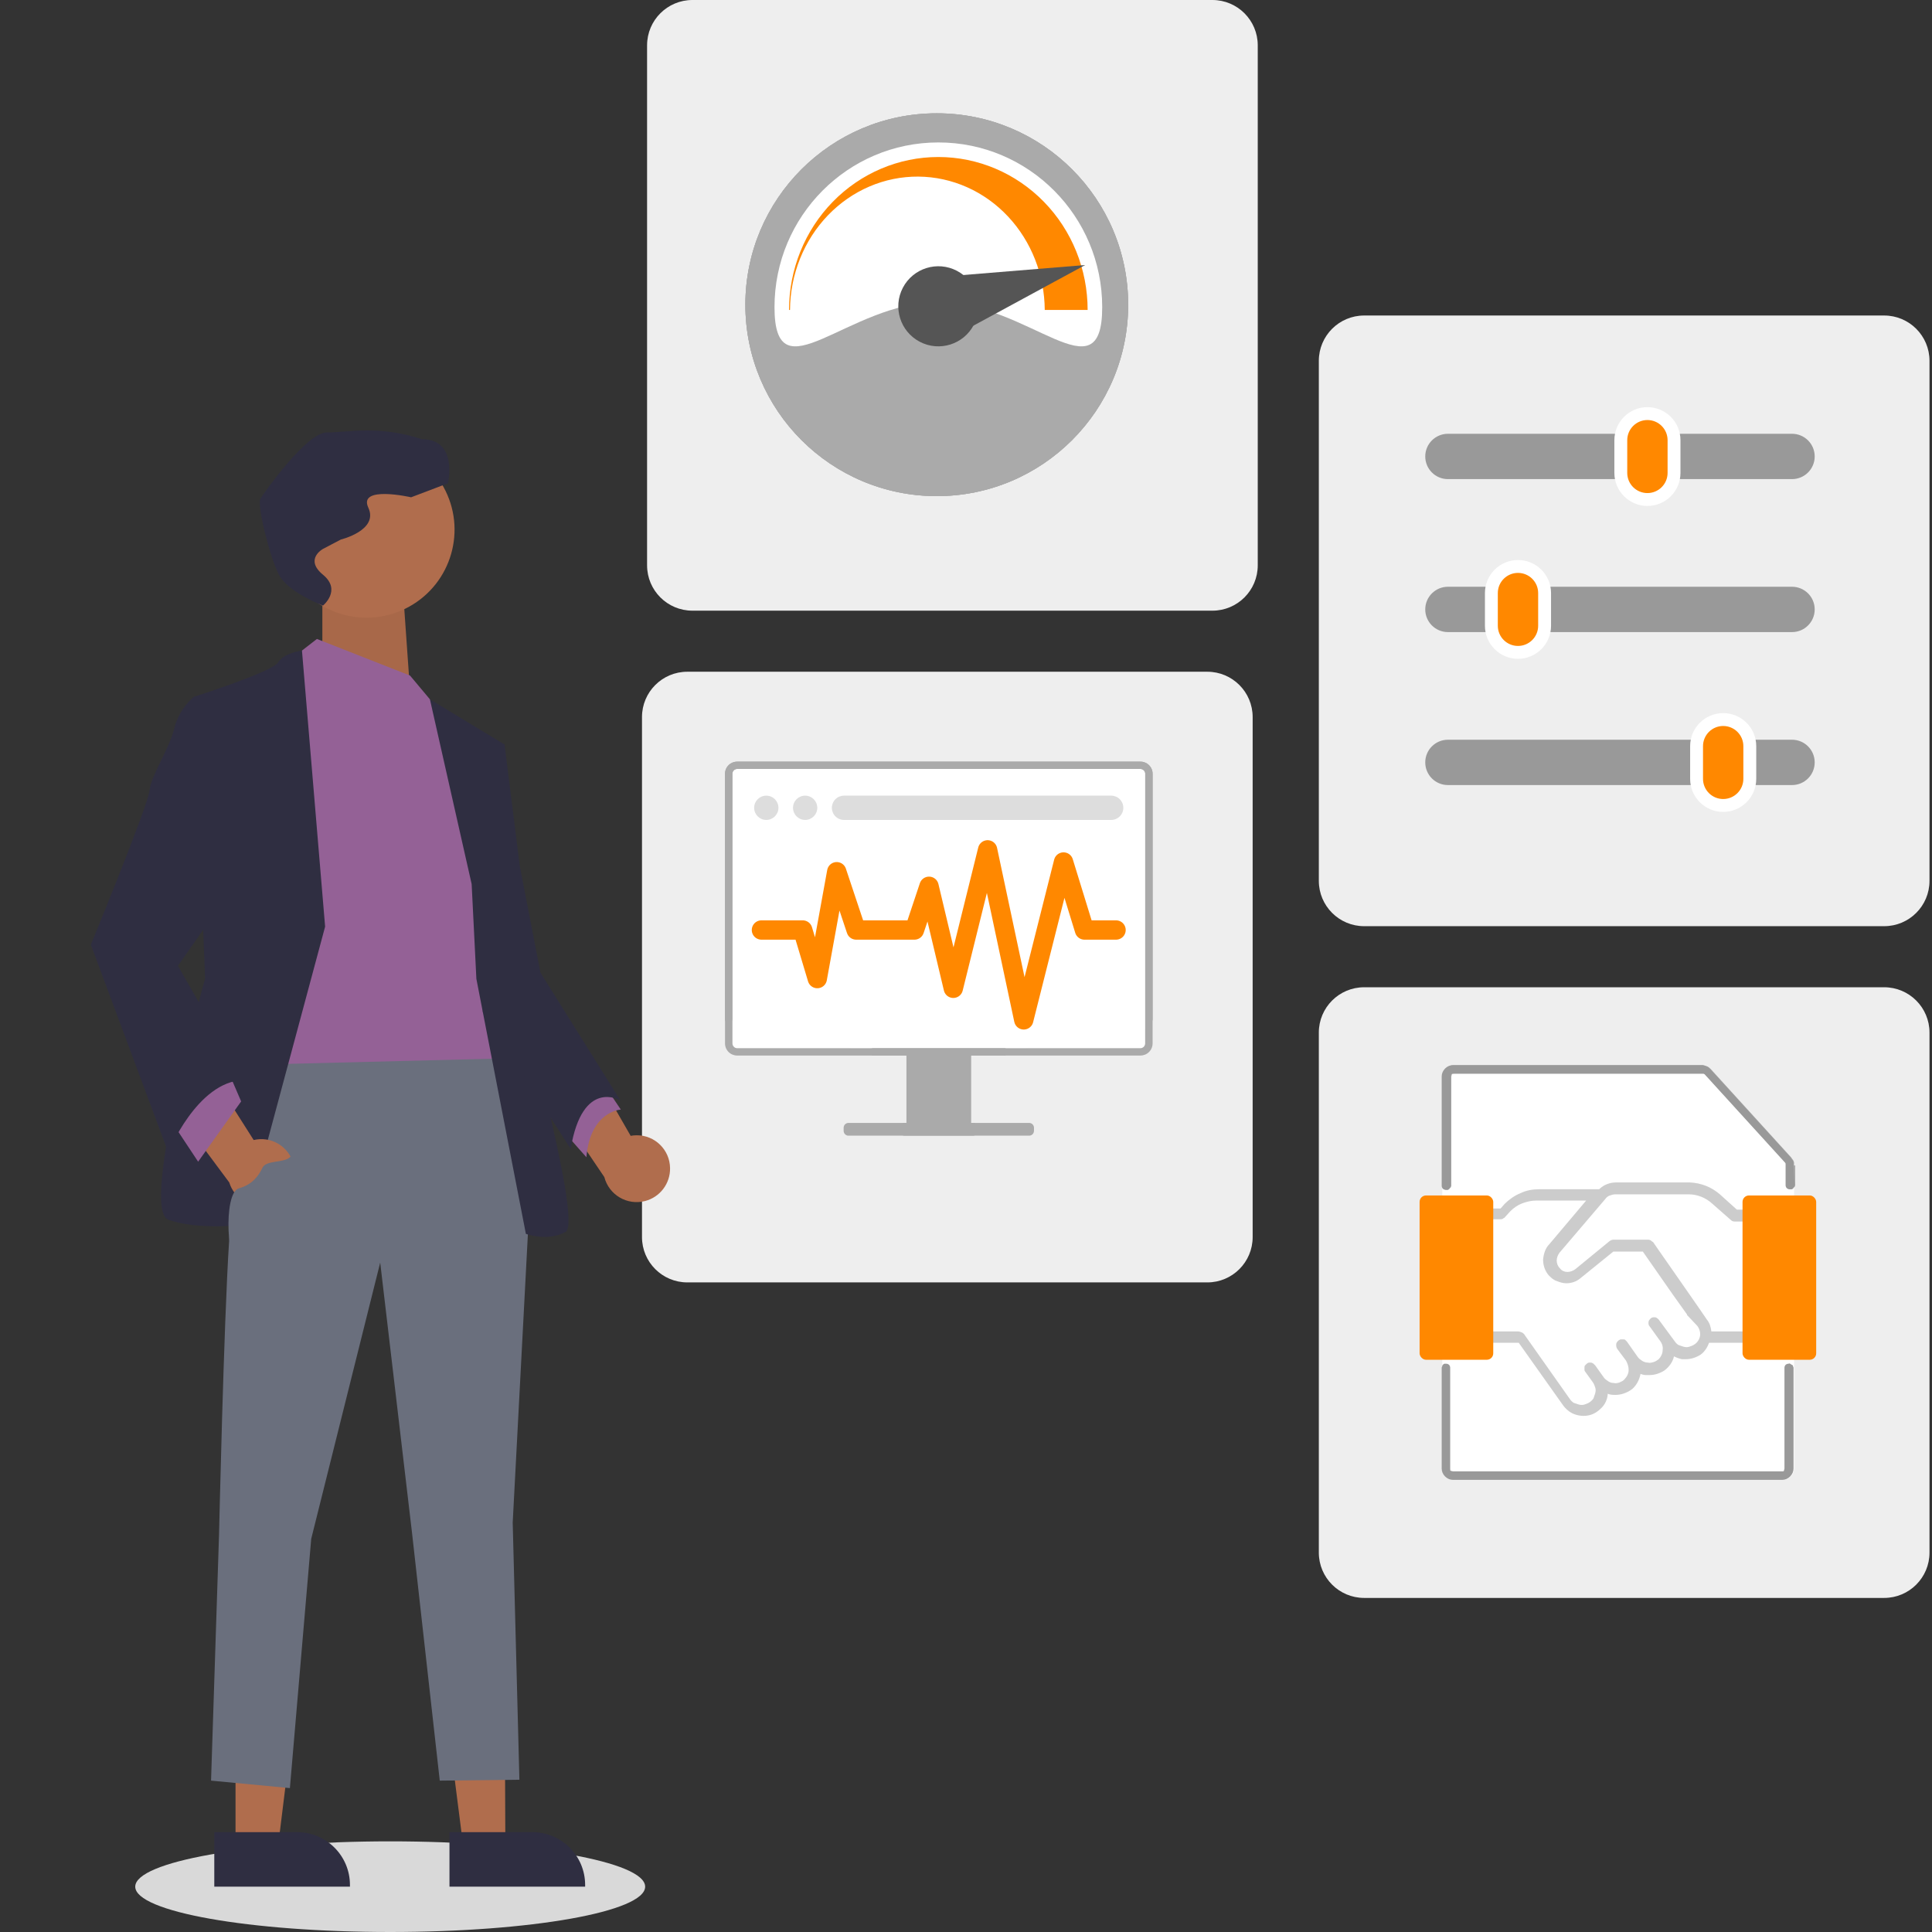 <svg width="300" height="300" viewBox="0 0 300 300" fill="none" xmlns="http://www.w3.org/2000/svg">
<rect x="0" y="0" width="300" height="300" fill="#333333" stroke="none"/>
<g clip-path="url(#clip0_344_1620)">
<path d="M60.589 300C82.454 300 100.179 296.849 100.179 292.962C100.179 289.075 82.454 285.924 60.589 285.924C38.725 285.924 21 289.075 21 292.962C21 296.849 38.725 300 60.589 300Z" fill="#D9D9D9"/>
<path d="M292.574 48.993H211.825C207.938 48.993 204.787 52.144 204.787 56.031V136.779C204.787 140.666 207.938 143.817 211.825 143.817H292.574C296.461 143.817 299.612 140.666 299.612 136.779V56.031C299.612 52.144 296.461 48.993 292.574 48.993Z" fill="#EEEEEE"/>
<path d="M292.574 153.301H211.825C207.938 153.301 204.787 156.452 204.787 160.339V241.087C204.787 244.974 207.938 248.125 211.825 248.125H292.574C296.461 248.125 299.612 244.974 299.612 241.087V160.339C299.612 156.452 296.461 153.301 292.574 153.301Z" fill="#EEEEEE"/>
<path d="M187.474 104.307H106.726C102.839 104.307 99.688 107.458 99.688 111.345V192.093C99.688 195.98 102.839 199.131 106.726 199.131H187.474C191.361 199.131 194.512 195.98 194.512 192.093V111.345C194.512 107.458 191.361 104.307 187.474 104.307Z" fill="#EEEEEE"/>
<path d="M188.265 0H107.517C103.63 0 100.479 3.151 100.479 7.038V87.787C100.479 91.674 103.63 94.825 107.517 94.825H188.265C192.152 94.825 195.303 91.674 195.303 87.787V7.038C195.303 3.151 192.152 0 188.265 0Z" fill="#EEEEEE"/>
<path d="M278.587 180.967V228.035C278.587 228.475 278.411 228.914 278.059 229.266C277.707 229.618 277.267 229.794 276.827 229.794H225.801C225.801 229.794 225.009 229.794 224.481 229.266C223.953 228.739 223.953 228.035 223.953 228.035V167.243C223.953 166.803 224.129 166.363 224.481 166.011C224.833 165.659 225.273 165.483 225.713 165.483H264.334C264.598 165.483 264.862 165.571 265.038 165.659C265.302 165.747 265.478 165.923 265.654 166.099L278.147 179.824C278.235 179.912 278.323 180 278.323 180.088C278.411 180.263 278.499 180.439 278.587 180.703C278.499 180.703 278.587 180.791 278.587 180.967Z" fill="white"/>
<path d="M278.587 180.967C278.587 180.879 278.587 180.791 278.587 180.615C278.587 180.439 278.499 180.176 278.323 180C278.235 179.912 278.235 179.824 278.147 179.736L265.654 166.011C265.478 165.835 265.302 165.659 265.038 165.571C264.774 165.483 264.598 165.396 264.334 165.396H225.713C225.273 165.396 224.833 165.571 224.481 165.923C224.129 166.275 223.953 166.715 223.953 167.155V184.135C223.953 184.31 224.041 184.486 224.129 184.574C224.217 184.662 224.393 184.75 224.569 184.75C224.657 184.75 224.745 184.75 224.833 184.75C224.921 184.75 225.009 184.662 225.097 184.574C225.185 184.486 225.185 184.398 225.273 184.398C225.273 184.31 225.361 184.222 225.361 184.135V167.155C225.361 167.067 225.449 166.891 225.449 166.803C225.537 166.715 225.625 166.715 225.801 166.715H264.422C264.51 166.715 264.51 166.715 264.598 166.715C264.686 166.715 264.686 166.803 264.774 166.803L277.267 180.527C277.355 180.615 277.355 180.703 277.355 180.791V184.047C277.355 184.222 277.443 184.398 277.531 184.486C277.619 184.574 277.795 184.662 277.971 184.662C278.059 184.662 278.147 184.662 278.235 184.662C278.323 184.662 278.411 184.574 278.499 184.486C278.587 184.398 278.587 184.31 278.675 184.31C278.675 184.222 278.763 184.135 278.763 184.047V180.967H278.587Z" fill="#AAAAAA"/>
<path d="M278.499 180.967C278.499 180.879 278.499 180.791 278.499 180.615C278.499 180.439 278.411 180.176 278.235 180C278.147 179.912 278.147 179.824 278.059 179.736L265.566 166.011C265.39 165.835 265.214 165.659 264.95 165.571C264.686 165.483 264.51 165.396 264.246 165.396H225.625C225.185 165.396 224.745 165.571 224.393 165.923C224.041 166.275 223.865 166.715 223.865 167.155V184.135C223.865 184.31 223.953 184.486 224.041 184.574C224.129 184.662 224.305 184.75 224.481 184.75C224.569 184.75 224.657 184.75 224.745 184.75C224.833 184.75 224.921 184.662 225.009 184.574C225.097 184.486 225.097 184.398 225.185 184.398C225.185 184.31 225.273 184.222 225.273 184.135V167.155C225.273 167.067 225.361 166.891 225.361 166.803C225.449 166.715 225.537 166.715 225.713 166.715H264.334C264.422 166.715 264.422 166.715 264.51 166.715C264.598 166.715 264.598 166.803 264.686 166.803L277.179 180.527C277.267 180.615 277.267 180.703 277.267 180.791V184.047C277.267 184.222 277.355 184.398 277.443 184.486C277.531 184.574 277.707 184.662 277.883 184.662C277.971 184.662 278.059 184.662 278.147 184.662C278.235 184.662 278.323 184.574 278.411 184.486C278.499 184.398 278.499 184.31 278.587 184.31C278.587 184.222 278.675 184.135 278.675 184.047L278.499 180.967Z" fill="#999999"/>
<path d="M279.993 185.894H271.635C271.283 185.894 271.373 186.246 271.02 186.246C270.756 186.51 271.725 187.214 271.02 187.214L271.9 187.83H269.7L267.061 185.454C265.741 184.311 264.157 183.695 262.398 183.607H250.961C249.993 183.607 249.025 183.959 248.322 184.663H238.996C238.028 184.663 236.973 184.839 236.093 185.278C235.213 185.63 234.333 186.246 233.629 186.95L233.014 187.654H230.551L230.991 187.302C230.991 186.95 231.167 186.598 230.991 186.334C230.727 186.07 231.078 185.982 230.726 185.982H222.368C222.017 185.982 221.665 186.158 221.401 186.334C221.137 186.598 221.049 186.95 221.049 187.302V209.12C221.049 209.472 221.225 209.824 221.401 210.088C221.665 210.352 222.017 210.44 222.368 210.44H230.726C231.078 210.44 231.43 210.264 231.694 210.088C230.991 210.088 230.551 209.472 230.551 209.12V208.504H235.829L242.691 218.182C243.131 218.798 243.747 219.325 244.451 219.589C245.154 219.853 245.946 219.941 246.738 219.765C247.53 219.589 248.146 219.149 248.673 218.622C249.201 218.094 249.553 217.39 249.641 216.598V216.422C250.081 216.598 250.433 216.598 250.873 216.598C251.665 216.598 252.456 216.334 253.16 215.894C253.6 215.63 253.952 215.191 254.216 214.751C254.48 214.311 254.656 213.783 254.744 213.343C255.008 213.431 255.272 213.519 255.536 213.519C255.712 213.519 255.976 213.519 256.151 213.519C256.943 213.519 257.735 213.255 258.439 212.815C259.143 212.287 259.759 211.495 259.934 210.616C260.286 210.792 260.726 210.968 261.166 211.056C261.342 211.056 261.606 211.056 261.782 211.056C262.574 211.056 263.366 210.792 264.069 210.352C264.685 209.912 265.125 209.208 265.389 208.504H271.459L271.02 209.296C271.02 209.648 271.283 210 271.459 210.264C271.723 210.528 271.107 210.616 271.459 210.616H279.817C280.169 210.616 280.521 210.44 280.785 210.264C281.049 210 281.137 209.648 281.137 209.296V187.214C281.137 187.038 281.137 186.862 281.049 186.686C280.961 186.51 280.873 186.334 280.785 186.246C280.697 186.158 280.521 185.982 280.345 185.982C280.345 185.894 280.169 185.894 279.993 185.894ZM263.981 207.449C263.893 207.976 263.541 208.504 263.102 208.768C262.838 208.944 262.574 209.032 262.31 209.12C262.046 209.208 261.782 209.208 261.43 209.12C261.166 209.032 260.902 208.944 260.638 208.856C260.374 208.68 260.198 208.504 260.022 208.24L257.559 204.897C257.383 204.721 257.207 204.545 256.943 204.545C256.679 204.545 256.503 204.545 256.327 204.721C256.151 204.897 255.976 205.073 255.976 205.337C255.976 205.601 255.976 205.777 256.151 205.953L257.735 208.152C258.087 208.592 258.263 209.12 258.175 209.648C258.175 210.176 257.911 210.704 257.559 211.056C257.295 211.232 257.119 211.408 256.767 211.495C256.503 211.583 256.151 211.671 255.888 211.583C255.624 211.583 255.272 211.495 255.008 211.32C254.744 211.144 254.48 210.968 254.304 210.704L252.632 208.328C252.544 208.24 252.456 208.152 252.368 208.064C252.28 207.976 252.193 207.976 252.017 207.976C251.929 207.976 251.753 207.976 251.665 207.976C251.577 207.976 251.489 208.064 251.313 208.152C251.137 208.328 250.961 208.504 250.961 208.768C250.961 209.032 250.961 209.208 251.137 209.472L252.456 211.232C252.72 211.671 252.896 212.199 252.896 212.727C252.896 213.255 252.632 213.783 252.281 214.135C252.105 214.399 251.841 214.487 251.489 214.663C251.225 214.751 250.873 214.839 250.609 214.751C250.257 214.751 249.993 214.663 249.729 214.487C249.465 214.311 249.201 214.135 249.025 213.871L247.706 212.023C247.618 211.935 247.53 211.847 247.442 211.759C247.354 211.671 247.266 211.671 247.09 211.583C247.002 211.583 246.826 211.583 246.738 211.583C246.65 211.583 246.474 211.671 246.386 211.759C246.298 211.847 246.21 211.935 246.122 212.023C246.034 212.111 246.034 212.287 246.034 212.375C246.034 212.463 246.034 212.639 246.034 212.727C246.034 212.815 246.122 212.991 246.21 213.079L247.354 214.663C247.53 214.927 247.618 215.191 247.706 215.454C247.794 215.718 247.794 215.982 247.706 216.334C247.618 216.598 247.53 216.862 247.442 217.126C247.266 217.39 247.09 217.566 246.826 217.742C246.562 217.918 246.298 218.006 246.034 218.094C245.77 218.182 245.506 218.182 245.154 218.094C244.89 218.006 244.627 217.918 244.363 217.83C244.099 217.654 243.923 217.478 243.747 217.214L236.797 207.361C236.709 207.185 236.533 207.009 236.357 206.921C236.181 206.833 235.917 206.745 235.741 206.745H230.991V189.325H233.014C233.102 189.325 233.278 189.325 233.366 189.237C233.454 189.149 233.541 189.149 233.629 189.061L234.509 188.094C235.037 187.566 235.653 187.126 236.357 186.862C237.061 186.598 237.764 186.422 238.556 186.422H246.298L240.58 193.196C239.964 193.812 239.7 194.692 239.612 195.572C239.612 196.452 239.876 197.331 240.492 198.035C240.844 198.387 241.195 198.739 241.723 198.915C242.163 199.091 242.691 199.267 243.219 199.267C244.011 199.267 244.802 199.003 245.418 198.475L250.521 194.34H255.096L259.759 201.026L261.958 204.105V204.193L263.541 205.865C263.893 206.305 264.069 206.921 263.981 207.449ZM255.888 192.493H250.521C250.345 192.493 250.169 192.581 249.993 192.669L244.627 197.067C244.275 197.331 243.835 197.507 243.395 197.507C242.955 197.507 242.515 197.331 242.251 196.979C241.899 196.627 241.723 196.188 241.723 195.748C241.723 195.308 241.899 194.868 242.163 194.516L249.289 186.158C249.465 185.894 249.729 185.718 249.993 185.63C250.257 185.542 250.521 185.454 250.873 185.454H262.222C263.541 185.454 264.861 185.982 265.829 186.862L268.732 189.413C268.908 189.589 269.084 189.677 269.348 189.677H271.46L271.459 206.745H265.741C265.653 206.041 265.477 205.425 265.037 204.897L263.893 203.226L261.694 200.059L257.647 194.252L256.855 193.108C256.767 192.932 256.679 192.844 256.503 192.756C256.327 192.581 256.151 192.493 255.888 192.493Z" fill="#CCCCCC"/>
<path d="M278.411 212.111C278.411 212.023 278.323 211.935 278.235 211.935C278.147 211.847 278.059 211.847 277.971 211.759C277.883 211.671 277.795 211.759 277.707 211.759C277.531 211.759 277.355 211.847 277.267 211.935C277.179 212.023 277.091 212.199 277.091 212.375V218.27V224.252V228.035C277.091 228.123 277.003 228.299 277.003 228.387C277.003 228.475 276.827 228.475 276.651 228.475H269.261H262.927H257.56H244.716H239.349H233.015H225.625C225.537 228.475 225.361 228.387 225.273 228.387C225.185 228.387 225.185 228.211 225.185 228.035V224.252V218.27V212.375C225.185 212.199 225.097 212.023 225.009 211.935C224.921 211.847 224.745 211.759 224.569 211.759C224.481 211.759 224.393 211.759 224.305 211.759C224.217 211.759 224.129 211.847 224.041 211.935C224.041 211.935 223.953 212.023 223.953 212.111C223.953 212.199 223.865 212.287 223.865 212.375V218.27V224.252V228.035C223.865 228.475 224.041 228.915 224.393 229.267C224.745 229.619 225.185 229.795 225.625 229.795H233.015H239.349H244.716H257.56H262.927H269.261H276.739C277.179 229.795 277.619 229.619 277.971 229.267C278.323 228.915 278.499 228.475 278.499 228.035V224.252V218.27V212.375C278.499 212.287 278.411 212.199 278.411 212.111Z" fill="#999999"/>
<rect x="220.434" y="185.63" width="11.437" height="25.513" rx="1" fill="#FF8800"/>
<rect x="270.58" y="185.63" width="11.437" height="25.513" rx="1" fill="#FF8800"/>
<path d="M145.462 77.037C161.876 77.037 175.182 63.731 175.182 47.316C175.182 30.902 161.876 17.595 145.462 17.595C129.047 17.595 115.74 30.902 115.74 47.316C115.74 63.731 129.047 77.037 145.462 77.037Z" fill="#AAAAAA"/>
<path d="M145.462 77.037C161.876 77.037 175.182 63.731 175.182 47.316C175.182 30.902 161.876 17.595 145.462 17.595C129.047 17.595 115.74 30.902 115.74 47.316C115.74 63.731 129.047 77.037 145.462 77.037Z" fill="#AAAAAA"/>
<path d="M145.462 77.037C161.876 77.037 175.182 63.731 175.182 47.316C175.182 30.902 161.876 17.595 145.462 17.595C129.047 17.595 115.74 30.902 115.74 47.316C115.74 63.731 129.047 77.037 145.462 77.037Z" fill="#AAAAAA"/>
<path d="M145.707 46.906C159.759 46.906 171.15 61.83 171.15 47.701C171.15 33.572 159.759 22.118 145.707 22.118C131.655 22.118 120.264 33.572 120.264 47.701C120.264 61.83 131.655 46.906 145.707 46.906Z" fill="white"/>
<path d="M162.097 31.335C166.445 35.788 168.887 41.829 168.887 48.127H162.228C162.194 42.702 160.156 37.502 156.54 33.633C152.858 29.696 147.842 27.462 142.597 27.423C137.352 27.384 132.305 29.543 128.568 33.426C124.831 37.309 122.71 42.596 122.671 48.126L122.745 48.127H122.523C122.523 41.829 124.966 35.788 129.313 31.335C133.661 26.882 139.557 24.38 145.705 24.38C151.853 24.38 157.75 26.882 162.097 31.335Z" fill="#FF8800"/>
<path d="M140.422 45.547L142.778 43.781L144.839 42.897H147.23L168.502 41.156L150.471 50.937H147.23H144.839L142.88 50.389L140.422 45.547Z" fill="#555555"/>
<path d="M151.213 50.448C149.619 53.49 145.861 54.664 142.819 53.069C139.778 51.475 138.604 47.717 140.198 44.675C141.792 41.633 145.55 40.46 148.593 42.054C151.634 43.648 152.808 47.406 151.213 50.448Z" fill="#555555"/>
<path d="M278.267 67.358H224.832C222.888 67.358 221.312 68.933 221.312 70.877C221.312 72.82 222.888 74.396 224.832 74.396H278.267C280.21 74.396 281.786 72.82 281.786 70.877C281.786 68.933 280.21 67.358 278.267 67.358Z" fill="#999999"/>
<path d="M278.267 91.111H224.832C222.888 91.111 221.312 92.687 221.312 94.63C221.312 96.574 222.888 98.15 224.832 98.15H278.267C280.21 98.15 281.786 96.574 281.786 94.63C281.786 92.687 280.21 91.111 278.267 91.111Z" fill="#999999"/>
<path d="M278.267 114.865H224.832C222.888 114.865 221.312 116.441 221.312 118.384C221.312 120.328 222.888 121.903 224.832 121.903H278.267C280.21 121.903 281.786 120.328 281.786 118.384C281.786 116.441 280.21 114.865 278.267 114.865Z" fill="#999999"/>
<path d="M263.443 115.863V120.939C263.443 123.221 265.293 125.071 267.576 125.071C269.858 125.071 271.708 123.221 271.708 120.939V115.863C271.708 113.581 269.858 111.731 267.576 111.731C265.293 111.731 263.443 113.581 263.443 115.863Z" fill="#FF8800" stroke="white" stroke-width="2"/>
<path d="M231.58 92.092V97.168C231.58 99.451 233.43 101.301 235.712 101.301C237.995 101.301 239.845 99.451 239.845 97.168V92.092C239.845 89.81 237.995 87.96 235.712 87.96C233.43 87.96 231.58 89.81 231.58 92.092Z" fill="#FF8800" stroke="white" stroke-width="2"/>
<path d="M251.678 68.356V73.432C251.678 75.714 253.528 77.564 255.81 77.564C258.092 77.564 259.942 75.714 259.942 73.432V68.356C259.942 66.073 258.092 64.223 255.81 64.223C253.528 64.223 251.678 66.073 251.678 68.356Z" fill="#FF8800" stroke="white" stroke-width="2"/>
<path d="M62.536 91.154H50.055V106.996L63.736 108.196L62.536 91.154Z" fill="#B06D4D"/>
<path d="M62.536 91.154H50.055V106.996L63.736 108.196L62.536 91.154Z" fill="black" fill-opacity="0.05"/>
<path d="M104.047 181.387C104.016 178.539 101.682 176.254 98.834 176.284C98.53 176.287 98.227 176.317 97.928 176.374L88.801 160.476L84.515 168.984L93.84 182.777C94.558 185.549 97.388 187.215 100.161 186.497C102.482 185.896 104.088 183.784 104.047 181.387Z" fill="#B06D4D"/>
<path d="M71.99 287.138L78.47 286.311L78.365 260.921L68.801 262.142L71.99 287.138Z" fill="#B06D4D"/>
<path d="M69.794 292.962L90.859 292.961V292.695C90.859 288.166 87.188 284.496 82.66 284.496H82.66L69.794 284.496L69.794 292.962Z" fill="#2F2E41"/>
<path d="M36.574 287.252L43.107 287.252L46.215 262.053L36.573 262.054L36.574 287.252Z" fill="#B06D4D"/>
<path d="M33.275 292.962L54.34 292.961V292.695C54.34 288.166 50.669 284.496 46.141 284.496H46.14L33.274 284.496L33.275 292.962Z" fill="#2F2E41"/>
<path d="M93.314 167.69L96.399 172.295C96.399 172.295 91.652 172.532 91.057 179.7L87.023 175.142L93.314 167.69Z" fill="#946196"/>
<path d="M42.972 160.207C42.972 160.207 36.371 180.525 35.563 192.939C34.754 205.353 34.014 238.228 34.014 238.228L32.772 276.496L45.014 277.655L48.327 238.942L59.038 196.051L63.994 238.16L68.285 276.496L80.652 276.355L79.612 236.429L82.301 185.372L78.245 161.303L42.972 160.207Z" fill="#6A6F7D"/>
<path d="M49.21 99.217L44.628 102.776L41.558 165.274L80.059 164.306L72.682 121.366L67.319 109.259L63.667 104.9L49.21 99.217Z" fill="#946196"/>
<path d="M50.484 143.889L46.889 101.018C46.889 101.018 44.08 101.376 43.202 102.848C42.323 104.32 30.13 108.196 30.13 108.196L31.85 151.958C31.85 151.958 21.734 187.68 26.101 189.366C30.468 191.052 38.04 190.198 38.04 190.198L50.484 143.889Z" fill="#2F2E41"/>
<path d="M73.238 137.281L66.758 108.59L78.344 115.61L76.537 136.641L79.621 150.764C79.621 150.764 90.607 189.718 87.829 191.284C85.052 192.85 81.658 191.592 81.658 191.592L73.972 151.998L73.238 137.281Z" fill="#2F2E41"/>
<path d="M74.976 114.827L78.346 115.611L80.718 134.529L83.92 151.026L96.332 170.872C96.332 170.872 90.446 167.358 88.617 178.395L74.979 157.175L74.976 114.827Z" fill="#2F2E41"/>
<path d="M45.727 181.757C45.569 178.912 43.135 176.734 40.291 176.892C39.987 176.909 39.686 176.952 39.39 177.022L29.56 161.549L25.66 170.24L35.593 183.601C36.434 186.339 39.336 187.877 42.074 187.035C44.365 186.331 45.875 184.149 45.727 181.757Z" fill="#B06D4D"/>
<path d="M27.035 174.753L30.766 180.385L37.445 171.028L35.511 166.533L27.035 174.753Z" fill="#946196"/>
<path d="M34.675 108.641L30.131 108.196C30.131 108.196 27.863 109.863 27.055 113.126C26.247 116.388 23.453 120.405 23.214 122.77C22.974 125.135 14.107 146.692 14.107 146.692L26.132 178.962C26.132 178.962 30.59 167.946 37.779 167.718L27.63 149.97L35.446 138.817L34.675 108.641Z" fill="#2F2E41"/>
<path d="M37.094 184.524C39.144 183.955 40.141 182.626 40.747 181.338C41.328 180.103 44.04 180.625 45.026 179.682C46.035 178.718 46.408 179.05 47.477 179.946L50.417 182.412C51.881 183.64 52.238 185.744 50.786 186.986C46.332 190.798 37.742 194.066 37.094 195.086C35.414 197.726 34.502 185.244 37.094 184.524Z" fill="#6A6F7D"/>
<path d="M63.543 94.198C56.942 97.86 48.621 95.478 44.959 88.876C41.297 82.274 43.679 73.954 50.281 70.292C56.883 66.629 65.203 69.012 68.865 75.614C72.528 82.216 70.145 90.536 63.543 94.198Z" fill="#B06D4D"/>
<path d="M50.152 94.034C50.152 94.034 44.767 92.015 43.311 89.243C41.855 86.471 39.882 78.353 40.441 77.436C40.999 76.519 47.627 67.131 50.758 67.151C53.889 67.172 58.679 65.951 65.55 68.206C71.16 68.206 69.558 75.047 69.558 75.047L63.834 77.22C63.834 77.22 55.558 75.324 57.193 78.834C58.828 82.345 52.924 83.78 52.924 83.78L50.152 85.235C50.152 85.235 47.221 86.829 50.152 89.243C53.083 91.656 50.152 94.034 50.152 94.034Z" fill="#2F2E41"/>
<mask id="mask0_344_1620" style="mask-type:luminance" maskUnits="userSpaceOnUse" x="104" y="109" width="84" height="84">
<path d="M187.275 109.971H104.303V192.943H187.275V109.971Z" fill="white"/>
</mask>
<g mask="url(#mask0_344_1620)">
<path d="M113.71 120.154V162.017C113.71 162.217 113.789 162.409 113.93 162.55C114.072 162.691 114.264 162.771 114.464 162.771H159.344C159.671 162.769 159.989 162.661 160.249 162.462C163.25 160.206 166.905 158.991 170.659 159C172.763 158.995 174.85 159.382 176.813 160.138C176.927 160.18 177.049 160.193 177.17 160.177C177.289 160.161 177.404 160.116 177.503 160.047C177.603 159.977 177.683 159.885 177.739 159.778C177.795 159.67 177.824 159.551 177.824 159.429V120.154C177.824 119.953 177.745 119.761 177.603 119.621C177.462 119.479 177.27 119.399 177.069 119.399H114.464C114.264 119.399 114.072 119.479 113.93 119.621C113.789 119.761 113.71 119.953 113.71 120.154Z" fill="white"/>
<path d="M177.824 120.154V162.017C177.824 162.217 177.744 162.409 177.603 162.55C177.461 162.691 177.269 162.771 177.07 162.771H132.189C131.862 162.769 131.544 162.661 131.284 162.462C128.283 160.206 124.629 158.991 120.875 159C118.77 158.995 116.683 159.382 114.72 160.138C114.606 160.18 114.484 160.193 114.364 160.177C114.244 160.161 114.13 160.116 114.03 160.047C113.931 159.977 113.85 159.885 113.794 159.778C113.738 159.67 113.709 159.551 113.709 159.429V120.154C113.709 119.953 113.788 119.761 113.93 119.621C114.071 119.479 114.263 119.399 114.464 119.399H177.07C177.269 119.399 177.461 119.479 177.603 119.621C177.744 119.761 177.824 119.953 177.824 120.154Z" fill="white"/>
<path d="M112.579 120.154V162.017C112.579 162.517 112.777 162.997 113.131 163.35C113.484 163.704 113.964 163.903 114.464 163.903H140.752V174.364H131.753C131.553 174.364 131.361 174.444 131.22 174.585C131.078 174.727 130.999 174.918 130.999 175.119V175.594C130.999 175.794 131.078 175.986 131.22 176.127C131.361 176.269 131.553 176.348 131.753 176.348H151.048C151.312 176.348 151.565 176.243 151.752 176.057C151.938 175.87 152.043 175.617 152.043 175.353C152.041 175.09 151.935 174.838 151.749 174.654C151.562 174.468 151.31 174.364 151.048 174.364H150.693V163.903H155.973C156.122 163.898 156.264 163.838 156.369 163.732C156.474 163.628 156.535 163.486 156.538 163.337C156.535 163.188 156.474 163.046 156.369 162.941C156.264 162.836 156.122 162.775 155.973 162.771H114.487C114.287 162.771 114.095 162.691 113.953 162.55C113.813 162.409 113.732 162.216 113.732 162.017V120.154C113.732 119.953 113.813 119.762 113.953 119.621C114.095 119.479 114.287 119.399 114.487 119.399H177.093C177.293 119.399 177.485 119.479 177.626 119.621C177.768 119.762 177.847 119.953 177.847 120.154V158.283C177.852 158.432 177.912 158.573 178.017 158.679C178.123 158.784 178.264 158.845 178.413 158.849C178.562 158.845 178.704 158.784 178.809 158.679C178.914 158.573 178.975 158.432 178.979 158.283V120.154C178.979 119.653 178.781 119.174 178.427 118.82C178.073 118.467 177.593 118.268 177.093 118.268H114.487C114.239 118.265 113.994 118.311 113.763 118.403C113.534 118.495 113.324 118.631 113.147 118.804C112.97 118.978 112.828 119.184 112.73 119.411C112.634 119.638 112.582 119.884 112.579 120.131V120.154Z" fill="#AAAAAA"/>
<path d="M173.299 144.411H168.396L165.144 133.851L158.967 158.365L153.355 131.965L148.029 153.462L144.259 137.622L141.995 144.411H132.944L129.926 135.359L126.91 151.954L124.647 144.411H118.235" stroke="#FF8800" stroke-width="3" stroke-linecap="round" stroke-linejoin="round"/>
<path d="M172.544 123.548H131.058C130.558 123.548 130.079 123.747 129.725 124.1C129.372 124.454 129.173 124.933 129.173 125.434C129.173 125.934 129.372 126.413 129.725 126.767C130.079 127.121 130.558 127.319 131.058 127.319H172.544C173.044 127.319 173.524 127.121 173.878 126.767C174.232 126.413 174.43 125.934 174.43 125.434C174.43 124.933 174.232 124.454 173.878 124.1C173.524 123.747 173.044 123.548 172.544 123.548Z" fill="#DDDDDD"/>
<path d="M118.99 127.319C117.948 127.319 117.103 126.475 117.103 125.433C117.103 124.392 117.948 123.548 118.99 123.548C120.03 123.548 120.875 124.392 120.875 125.433C120.875 126.475 120.03 127.319 118.99 127.319Z" fill="#DDDDDD"/>
<path d="M125.023 127.319C123.981 127.319 123.137 126.475 123.137 125.434C123.137 124.392 123.981 123.548 125.023 123.548C126.065 123.548 126.908 124.392 126.908 125.434C126.908 126.475 126.065 127.319 125.023 127.319Z" fill="#DDDDDD"/>
<path d="M178.976 120.154V162.017C178.976 162.517 178.778 162.997 178.424 163.35C178.07 163.704 177.591 163.903 177.09 163.903H150.803V174.364H159.802C160.002 174.364 160.193 174.444 160.335 174.585C160.477 174.727 160.556 174.918 160.556 175.119V175.594C160.556 175.794 160.477 175.986 160.335 176.127C160.193 176.269 160.002 176.348 159.802 176.348H140.507C140.243 176.348 139.99 176.243 139.803 176.057C139.617 175.87 139.512 175.617 139.512 175.353C139.514 175.09 139.619 174.838 139.806 174.654C139.992 174.468 140.245 174.364 140.507 174.364H140.862V163.903H135.582C135.432 163.898 135.291 163.838 135.186 163.732C135.081 163.628 135.02 163.486 135.016 163.337C135.02 163.188 135.081 163.046 135.186 162.941C135.291 162.836 135.432 162.775 135.582 162.771H177.067C177.268 162.771 177.46 162.691 177.601 162.55C177.742 162.409 177.822 162.216 177.822 162.017V120.154C177.822 119.953 177.742 119.762 177.601 119.621C177.46 119.479 177.268 119.399 177.067 119.399H114.462C114.262 119.399 114.07 119.479 113.928 119.621C113.787 119.762 113.708 119.953 113.708 120.154V158.283C113.703 158.432 113.642 158.573 113.538 158.679C113.432 158.784 113.291 158.845 113.142 158.849C112.993 158.845 112.851 158.784 112.746 158.679C112.64 158.573 112.58 158.432 112.576 158.283V120.154C112.576 119.653 112.774 119.174 113.128 118.82C113.481 118.467 113.962 118.268 114.462 118.268H177.067C177.315 118.265 177.561 118.311 177.791 118.403C178.021 118.495 178.23 118.631 178.408 118.804C178.585 118.978 178.727 119.184 178.824 119.411C178.921 119.638 178.973 119.884 178.976 120.131V120.154Z" fill="#AAAAAA"/>
</g>
</g>
<defs>
<clipPath id="clip0_344_1620">
<rect width="300" height="300" fill="white"/>
</clipPath>
</defs>
</svg>
